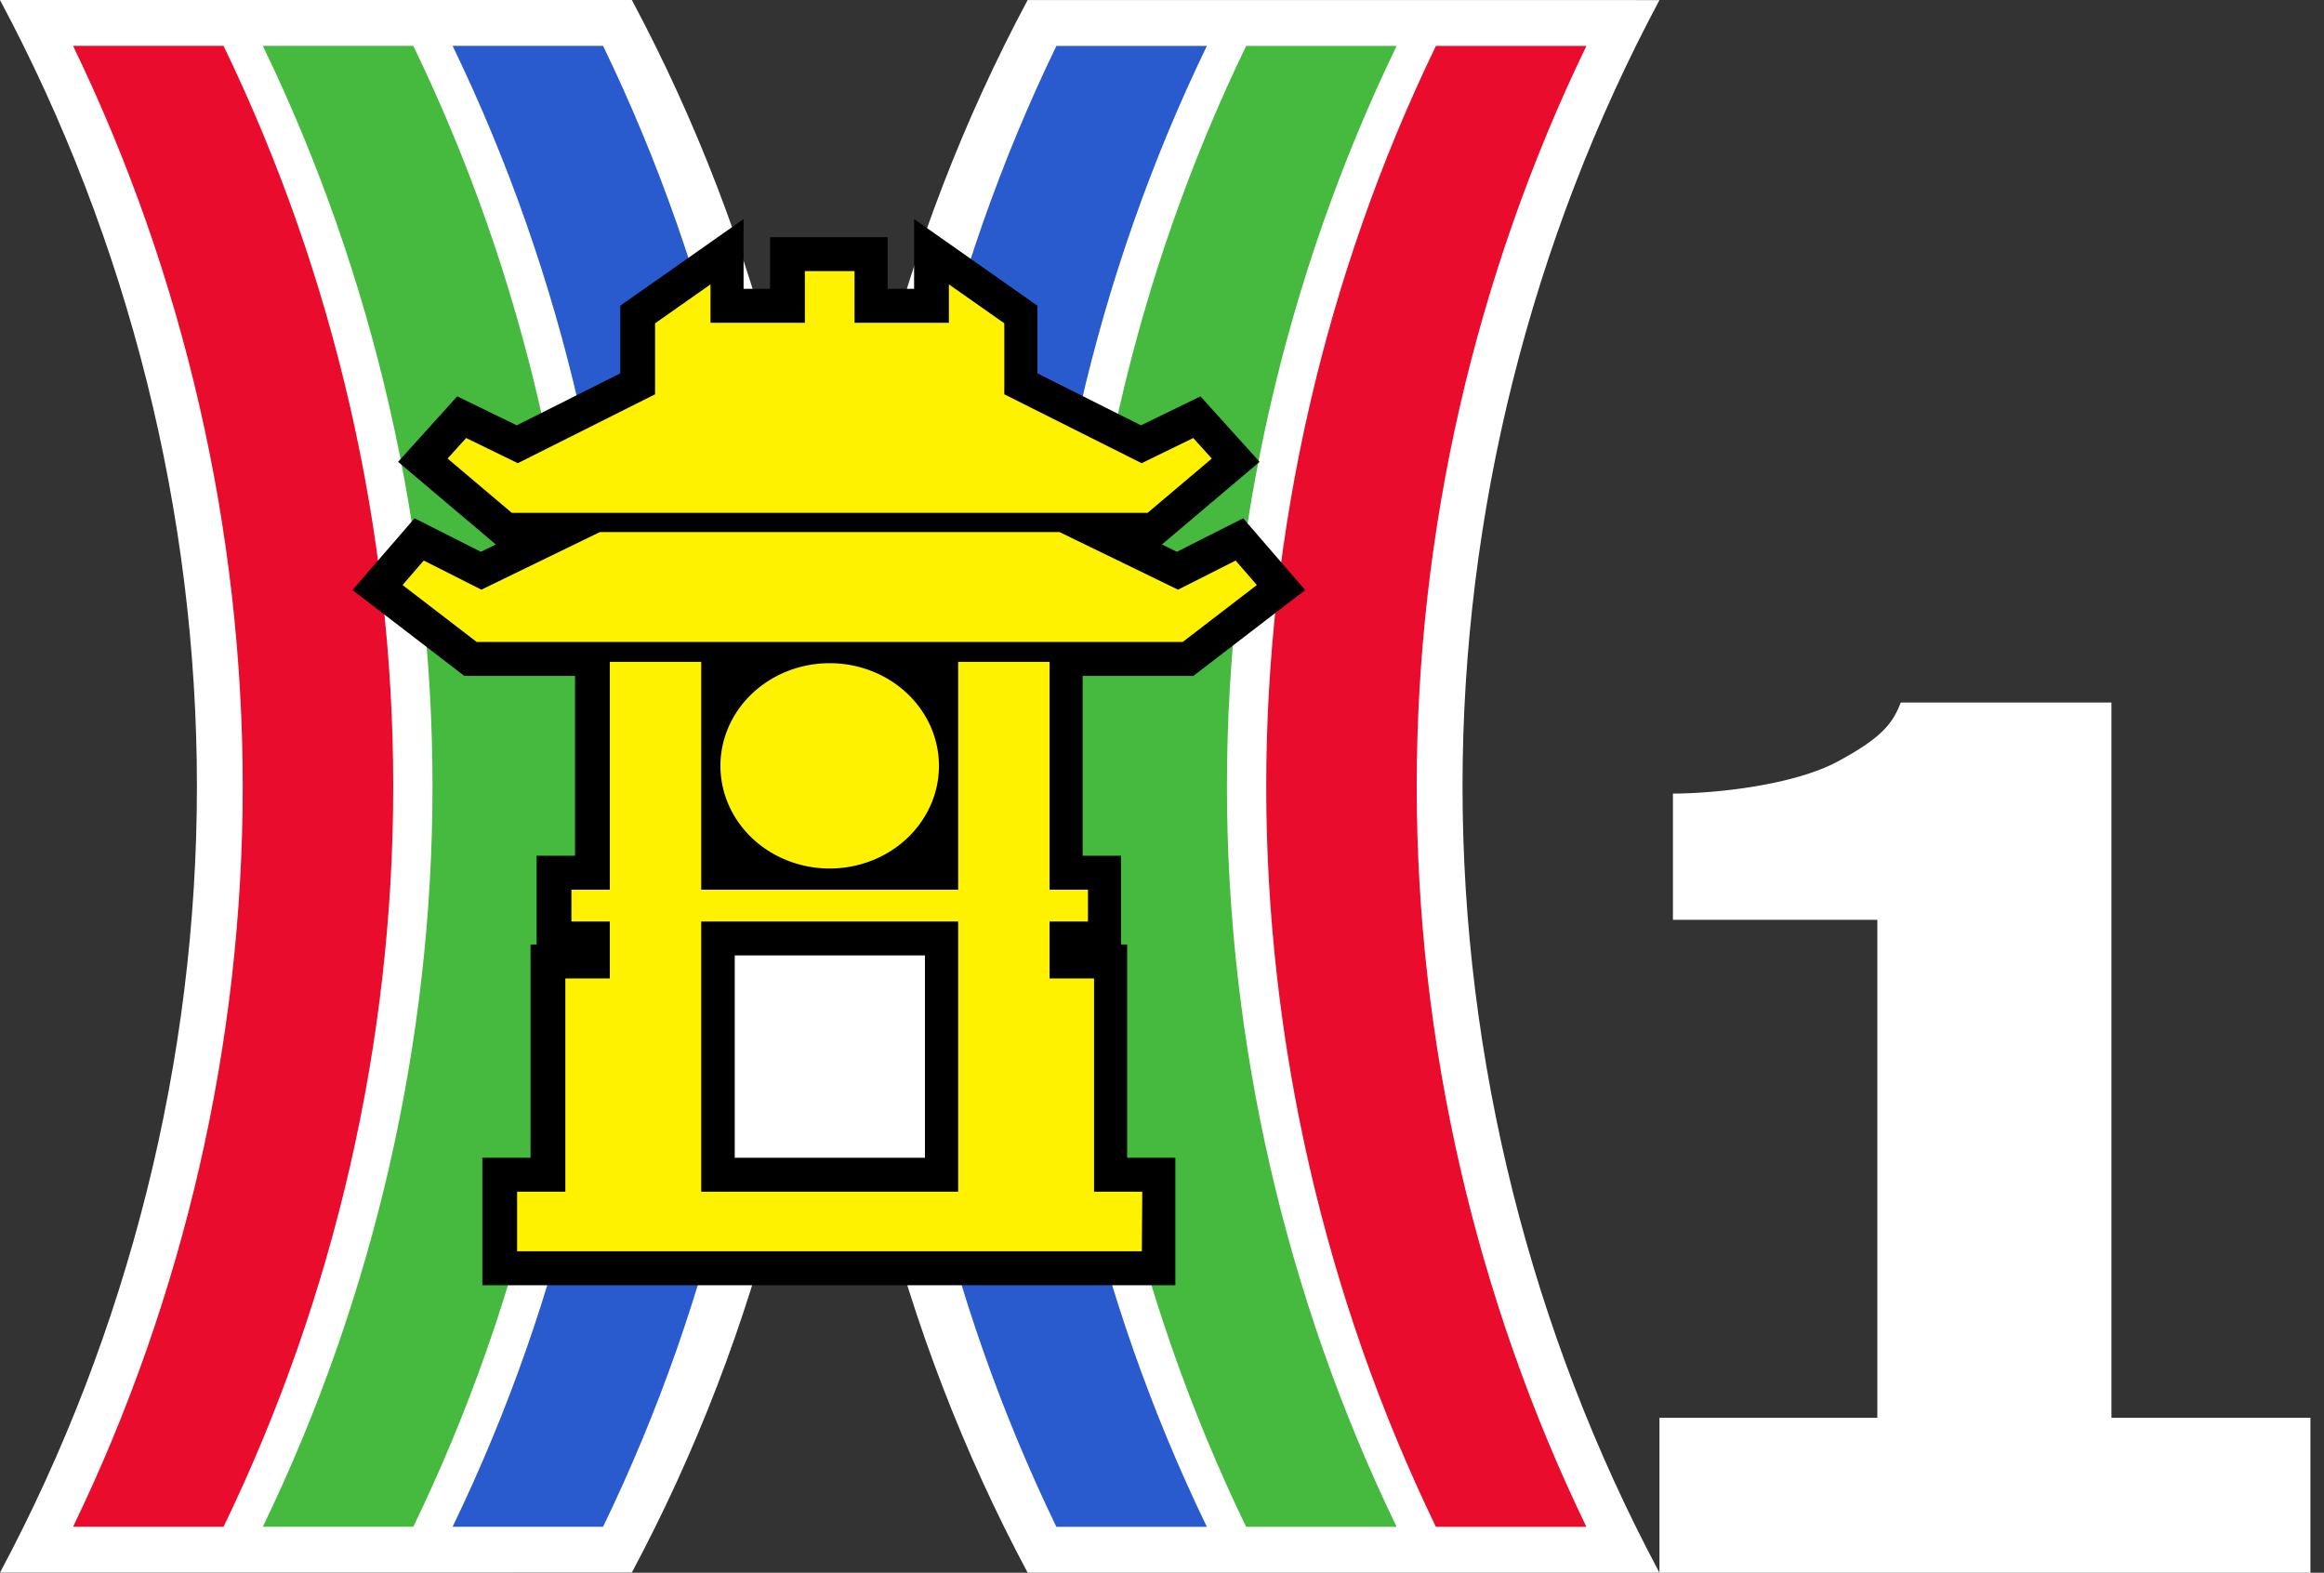 <?xml version="1.0" encoding="UTF-8" standalone="no"?>
<!-- Created with Inkscape (http://www.inkscape.org/) -->

<svg width="400.535" height="271.041" viewBox="0 0 342.43 231.717" version="1.1" id="svg5" sodipodi:docname="HanoiTV 1999-2008 (2).svg" inkscape:version="1.3.2 (091e20e, 2023-11-25, custom)" xmlns:inkscape="http://www.inkscape.org/namespaces/inkscape" xmlns:sodipodi="http://sodipodi.sourceforge.net/DTD/sodipodi-0.dtd" xmlns="http://www.w3.org/2000/svg" xmlns:svg="http://www.w3.org/2000/svg">
  <rect x="0" y="0" width="342.43" height="231.717" fill="#333333" stroke="none"/>
  <sodipodi:namedview id="namedview7" pagecolor="#ffffff" bordercolor="#cccccc" borderopacity="1" inkscape:pageshadow="0" inkscape:pageopacity="1" inkscape:pagecheckerboard="0" inkscape:document-units="px" showgrid="false" />
  <defs id="defs2" />
  <g id="layer2" inkscape:label="Layer 2">
    <path style="fill:#ffffff" d="m 244.516,231.717 h 95.914 v -22.839 h -29.321 v -105.378 h -31.044 c -1.179,3.114 -2.833,5.217 -9.294,8.695 -6.461,3.479 -18.007,4.723 -24.273,4.723 v 18.601 h 30.118 l -4e-5,73.358 h -32.101 z" id="path16" />
  </g>
  <g inkscape:label="Layer 1" id="layer1">
    <path id="path11" style="fill:#ffffff" d="m 0,0 c 18.954,35.464 29.016,75.638 29.016,115.85 -3e-4,40.212 -10.063,80.385 -29.018,115.85 l 93.096,-0.006 c 18.955,-35.464 29.017,-75.638 29.018,-115.85 C 122.112,75.632 112.05,35.458 93.096,-0.006 Z" />
    <path id="path12" style="fill:#ffffff" d="m 244.512,0.012 c -18.954,35.464 -29.016,75.638 -29.016,115.85 3e-4,40.212 10.063,80.385 29.018,115.85 l -93.096,-0.006 C 132.463,196.241 122.401,156.067 122.4,115.855 122.4,75.644 132.462,35.47 151.416,0.006 Z" />
    <path id="path13" style="fill:#295ace" d="m 155.652,6.765 c -16.385,33.87 -25.002,71.47 -25.002,109.096 1.5e-4,37.625 8.617,75.224 25.002,109.094 h 22.174 c -16.385,-33.87 -25.002,-71.469 -25.002,-109.094 -1.5e-4,-37.625 8.617,-75.225 25.002,-109.096 z" />
    <path id="path14" style="fill:#45ba3f" d="m 183.613,6.765 c -16.385,33.87 -25.002,71.47 -25.002,109.096 1.5e-4,37.625 8.617,75.224 25.002,109.094 h 22.174 c -16.385,-33.87 -25.002,-71.469 -25.002,-109.094 -1.5e-4,-37.625 8.617,-75.225 25.002,-109.096 z" />
    <path id="path15" style="fill:#e90c2d" d="m 211.574,6.765 c -16.385,33.87 -25.002,71.47 -25.002,109.096 1.5e-4,37.625 8.617,75.224 25.002,109.094 h 22.174 c -16.385,-33.87 -25.002,-71.469 -25.002,-109.094 -1.5e-4,-37.625 8.617,-75.225 25.002,-109.096 z" />
    <path id="path3" style="fill:#295ace" d="m 88.86,6.754 c 16.385,33.87 25.002,71.47 25.002,109.096 -1.5e-4,37.625 -8.617,75.224 -25.002,109.094 H 66.686 C 83.071,191.073 91.688,153.474 91.688,115.849 91.688,78.224 83.071,40.624 66.686,6.754 Z" />
    <path id="path4" style="fill:#45ba3f" d="m 60.899,6.754 c 16.385,33.87 25.002,71.47 25.002,109.096 -1.5e-4,37.625 -8.617,75.224 -25.002,109.094 H 38.725 C 55.11,191.073 63.727,153.474 63.727,115.849 63.727,78.224 55.11,40.624 38.725,6.754 Z" />
    <path id="path5" style="fill:#e90c2d" d="m 32.938,6.754 c 16.385,33.87 25.002,71.47 25.002,109.096 -1.5e-4,37.625 -8.617,75.224 -25.002,109.094 H 10.764 C 27.149,191.073 35.766,153.474 35.766,115.849 35.766,78.224 27.149,40.624 10.764,6.754 Z" />
    <path id="path9" style="fill:#000000" d="M 109.562,32.269 91.396,45.037 v 9.969 l -15.26,7.656 -8.77,-4.27 -8.709,9.652 14.4,12.176 -2.213,1.076 -9.764,-4.938 -9.141,10.574 16.479,12.652 h 16.311 v 26.494 h -5.66 v 13.074 h -0.896 v 31.42 h -7.104 v 18.781 H 173.182 v -18.781 h -7.104 v -31.42 h -0.896 v -13.074 h -5.66 V 99.586 h 16.311 l 16.479,-12.652 -9.141,-10.574 -9.764,4.938 -2.213,-1.076 14.4,-12.176 -8.709,-9.652 -8.77,4.27 -15.26,-7.656 v -9.969 L 134.689,32.269 v 10.285 h -3.904 V 34.943 H 113.467 v 7.611 h -3.904 z" />
    <rect style="fill:#ffffff" id="rect10" width="28.027" height="29.811" x="108.26" y="140.764" />
    <path d="m 118.592,39.943 h 7.318 v 7.611 h 13.905 v -5.659 l 8.166,5.739 v 10.459 l 20.229,10.148 7.611,-3.708 2.732,3.025 -9.465,8.001 H 75.415 l -9.465,-8.001 2.732,-3.025 7.611,3.708 20.229,-10.148 V 47.634 l 8.166,-5.739 v 5.659 h 13.905" id="path6" style="fill:#fef200" />
    <path d="m 89.855,97.514 h 13.467 v 33.566 h 37.859 V 97.514 h 13.465 v 33.566 h 5.66 v 4.684 h -5.66 v 8.391 h 6.557 v 31.42 h 7.104 l -0.062,8.781 H 76.195 v -8.781 h 7.105 V 144.154 h 6.555 v -8.391 h -5.658 v -4.684 h 5.658 V 97.514 l 13.467,38.25 v 39.811 h 37.859 v -39.811 h -37.859" id="path1" style="fill:#fef200;fill-rule:evenodd" />
    <path id="path7" d="m 88.392,78.388 h 67.718 l 17.466,8.489 8.489,-4.293 3.122,3.61 -10.929,8.392 H 70.243 l -10.929,-8.392 3.122,-3.61 8.489,4.293" style="fill:#fef200" />
    <path id="path8" d="m 122.251,97.709 a 16.1,15.124 0 0 1 16.1,15.124 16.1,15.124 0 0 1 -16.1,15.124 16.1,15.124 0 0 1 -16.1,-15.124 16.1,15.124 0 0 1 16.1,-15.124" style="fill:#fef200" />
  </g>
</svg>
